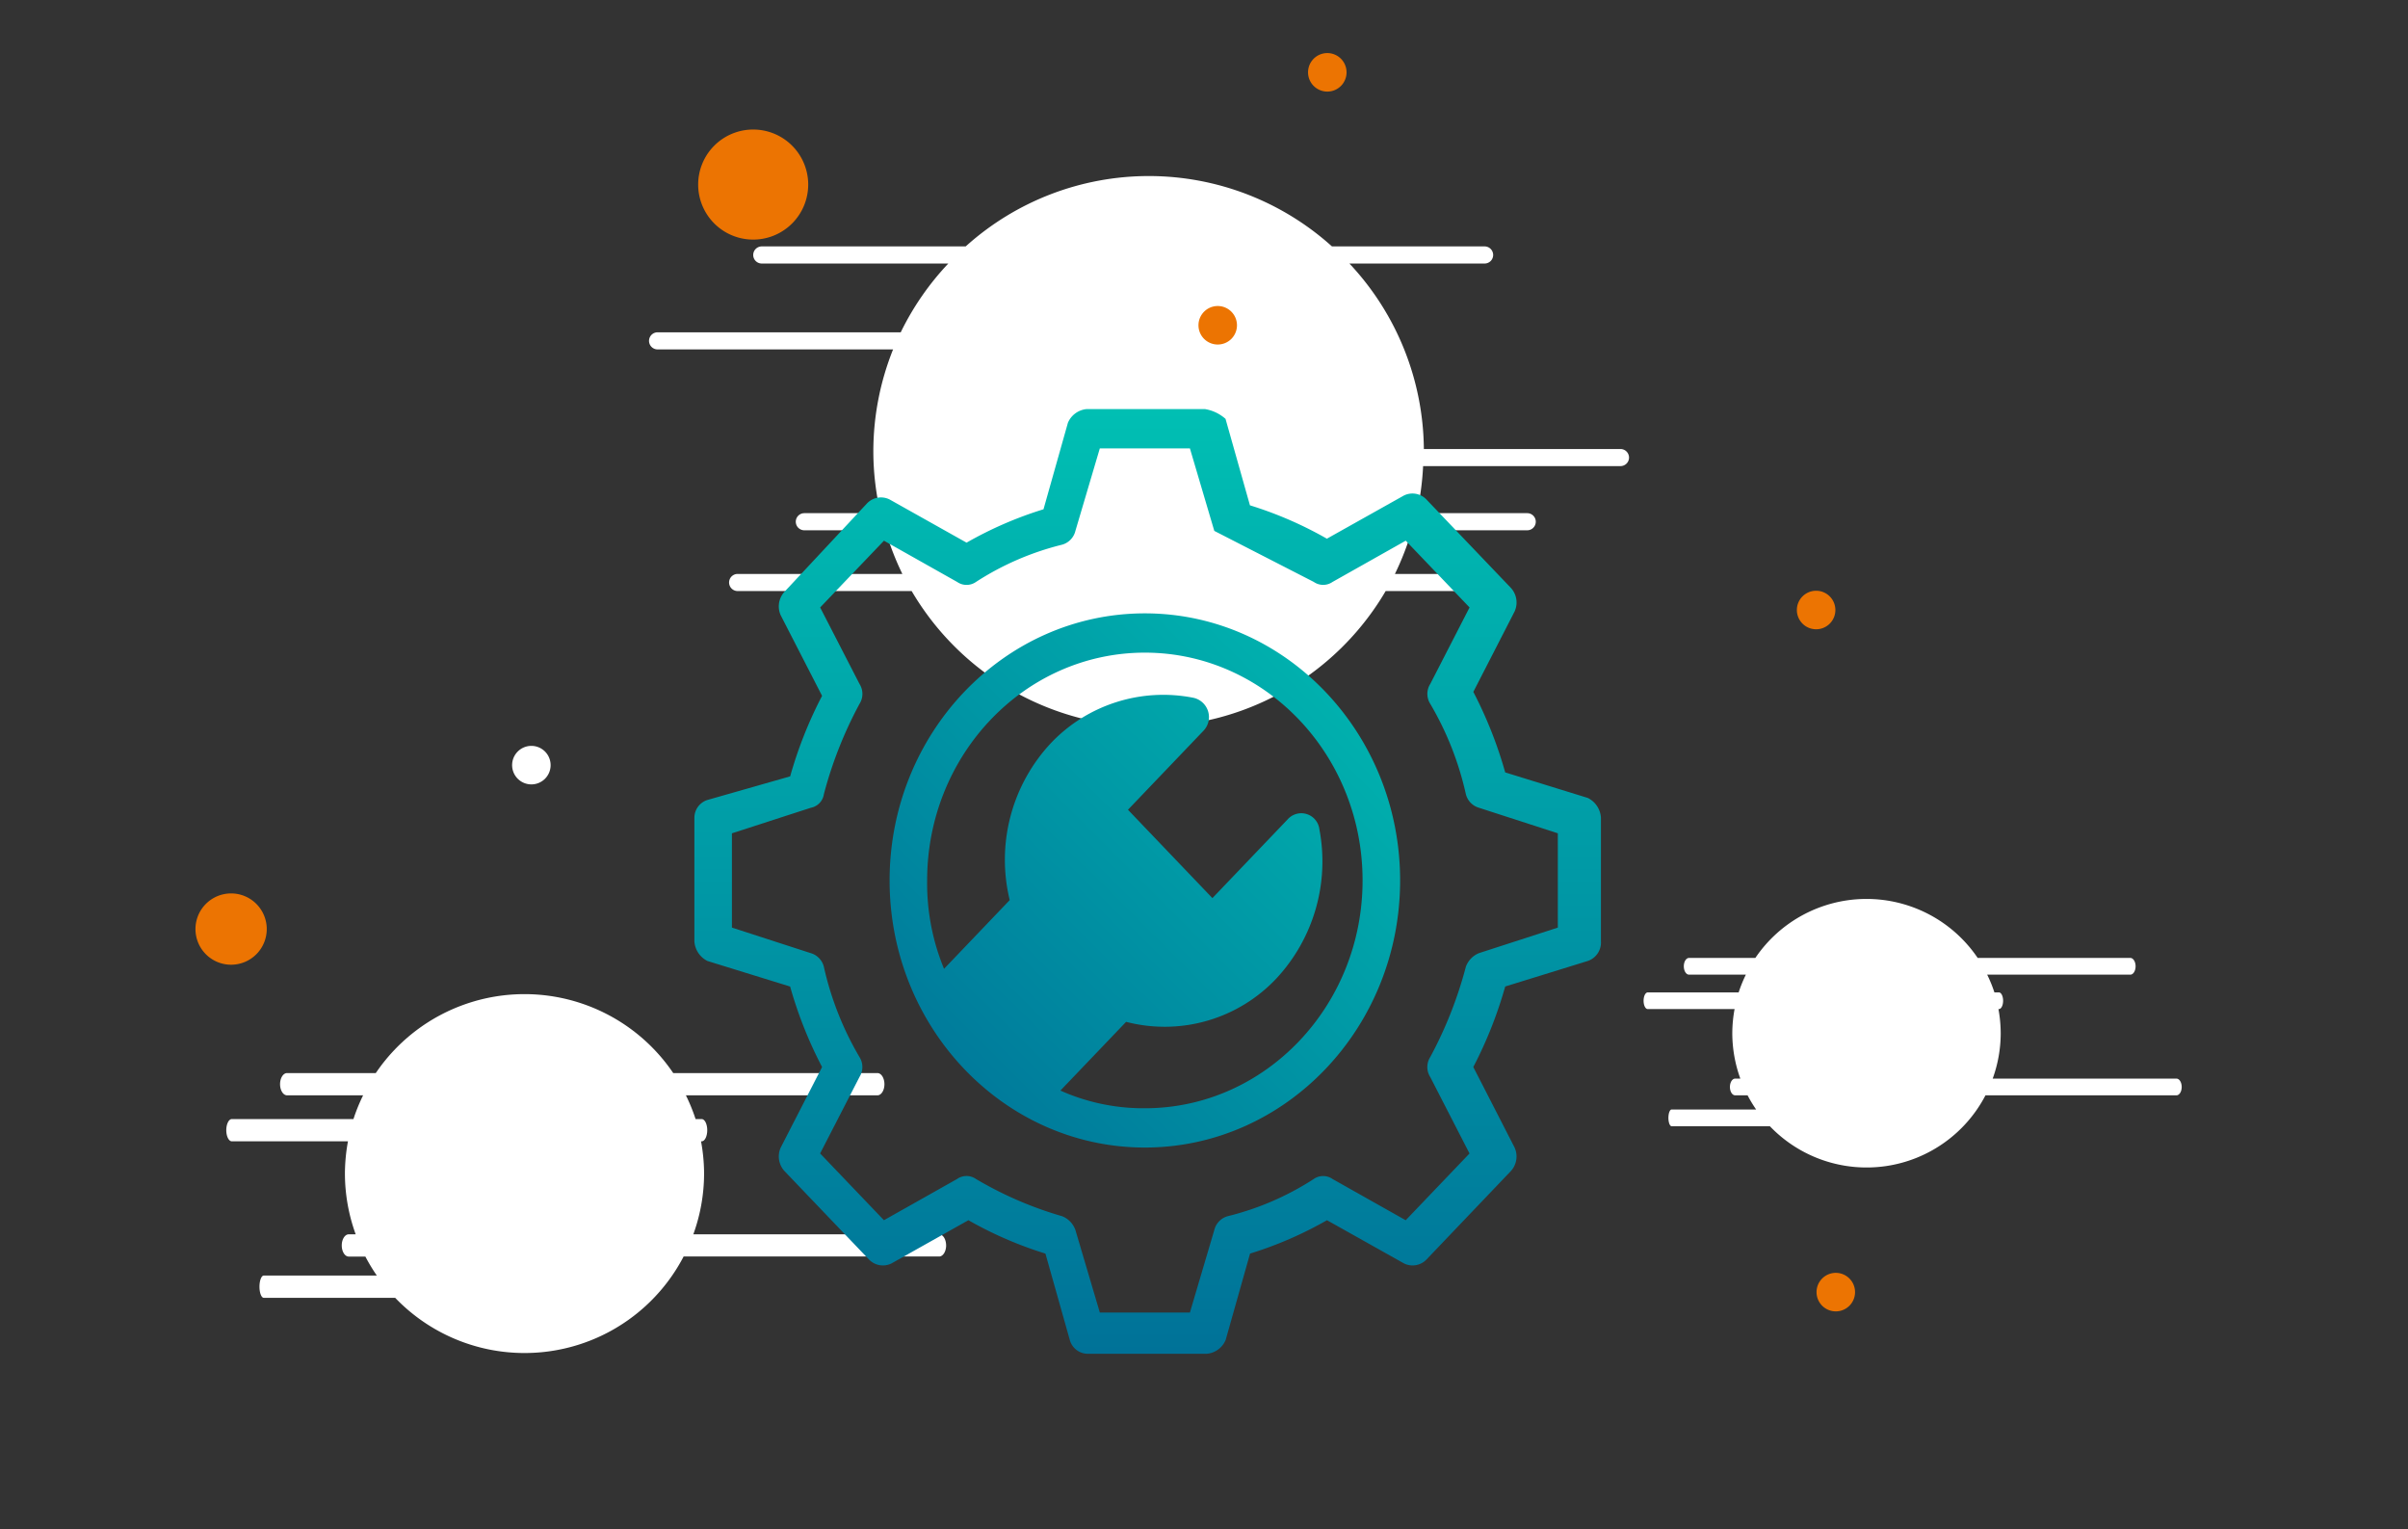 <svg id="Groupe_1732" data-name="Groupe 1732" xmlns="http://www.w3.org/2000/svg" xmlns:xlink="http://www.w3.org/1999/xlink" width="281.436" height="178.678" viewBox="0 0 281.436 178.678">
  <rect x="0" y="0" width="281.436" height="178.678" fill="#333333" stroke="none"/>
  <defs>
    <clipPath id="clip-path">
      <rect id="Rectangle_83" data-name="Rectangle 83" width="137.028" height="65.483" fill="#fff"/>
    </clipPath>
    <clipPath id="clip-path-2">
      <rect id="Rectangle_82" data-name="Rectangle 82" width="115.786" height="54.885" fill="#fff"/>
    </clipPath>
    <clipPath id="clip-path-3">
      <rect id="Rectangle_81" data-name="Rectangle 81" width="167.432" height="87.865" fill="#fff"/>
    </clipPath>
    <clipPath id="clip-path-4">
      <path id="Tracé_444" data-name="Tracé 444" d="M0,90.063H185.342V-46.457H0Z" transform="translate(0 46.457)" fill="#ec7402"/>
    </clipPath>
    <linearGradient id="linear-gradient" x1="0.5" x2="0.5" y2="1" gradientUnits="objectBoundingBox">
      <stop offset="0" stop-color="#00bfb3"/>
      <stop offset="1" stop-color="#007298"/>
    </linearGradient>
    <linearGradient id="linear-gradient-2" y1="0.957" x2="1" y2="-0.098" gradientUnits="objectBoundingBox">
      <stop offset="0" stop-color="#007298"/>
      <stop offset="1" stop-color="#00bfb3"/>
    </linearGradient>
  </defs>
  <g id="Groupe_411" data-name="Groupe 411" transform="translate(81.599 15.136)">
    <path id="Tracé_436" data-name="Tracé 436" d="M3.737,7.473a6.43,6.43,0,1,0-6.43-6.43,6.431,6.431,0,0,0,6.43,6.43" transform="translate(2.693 5.386)" fill="#ec7402"/>
  </g>
  <g id="Groupe_412" data-name="Groupe 412" transform="translate(22.846 104.387)">
    <path id="Tracé_437" data-name="Tracé 437" d="M2.747,5.5A4.165,4.165,0,1,0-1.417,1.332,4.164,4.164,0,0,0,2.747,5.5" transform="translate(1.417 2.835)" fill="#ec7402"/>
  </g>
  <g id="Groupe_413" data-name="Groupe 413" transform="translate(0 113.196)">
    <g id="Groupe_225" data-name="Groupe 225">
      <g id="Groupe_224" data-name="Groupe 224" clip-path="url(#clip-path)">
        <g id="Groupe_223" data-name="Groupe 223" transform="translate(26.447 2.939)">
          <path id="Tracé_435" data-name="Tracé 435" d="M55.5,19.388c0-.72-.367-1.3-.817-1.3H25.955a20.888,20.888,0,0,0,1.258-7.1,21.207,21.207,0,0,0-.356-3.767h.073c.361,0,.652-.585.652-1.3s-.291-1.3-.652-1.3h-.711a21.017,21.017,0,0,0-1.131-2.774H47.474c.45,0,.817-.585.817-1.3s-.367-1.3-.817-1.3H23.607a20.989,20.989,0,0,0-34.764,0h-10.37c-.453,0-.817.585-.817,1.3s.364,1.3.817,1.3h8.889a20.611,20.611,0,0,0-1.128,2.774H-27.981c-.359,0-.649.585-.649,1.3s.291,1.3.649,1.3h13.573a21.208,21.208,0,0,0-.356,3.767,20.888,20.888,0,0,0,1.258,7.1h-.811c-.453,0-.817.585-.817,1.3s.364,1.3.817,1.3h1.945a20.855,20.855,0,0,0,1.337,2.219H-24.251c-.273,0-.5.585-.5,1.3s.223,1.3.5,1.3h15.36a20.956,20.956,0,0,0,33.712-4.828H54.686c.45,0,.817-.585.817-1.3" transform="translate(28.63 10.001)" fill="#fff"/>
        </g>
      </g>
    </g>
  </g>
  <g id="Groupe_414" data-name="Groupe 414" transform="translate(165.649 102.099)">
    <g id="Groupe_221" data-name="Groupe 221">
      <g id="Groupe_220" data-name="Groupe 220" clip-path="url(#clip-path-2)">
        <g id="Groupe_219" data-name="Groupe 219" transform="translate(26.446 2.939)">
          <path id="Tracé_434" data-name="Tracé 434" d="M41.49,14.493c0-.538-.273-.976-.611-.976H19.4a15.648,15.648,0,0,0,.937-5.307,15.93,15.93,0,0,0-.264-2.818h.056c.267,0,.488-.435.488-.973s-.22-.976-.488-.976H19.6a15.581,15.581,0,0,0-.846-2.075H35.49c.335,0,.611-.438.611-.976s-.276-.976-.611-.976H17.646a15.691,15.691,0,0,0-25.986,0h-7.752c-.338,0-.608.438-.608.976s.27.976.608.976h6.644a15.969,15.969,0,0,0-.843,2.075H-20.914c-.27,0-.488.435-.488.976s.217.973.488.973h10.147a15.66,15.66,0,0,0-.267,2.818,15.65,15.65,0,0,0,.94,5.307H-10.7c-.338,0-.611.438-.611.976s.273.976.611.976h1.452a16.018,16.018,0,0,0,1,1.657h-9.883c-.2,0-.37.438-.37.976s.168.976.37.976H-6.644a15.663,15.663,0,0,0,25.2-3.609H40.879c.338,0,.611-.438.611-.976" transform="translate(21.402 7.476)" fill="#fff"/>
        </g>
      </g>
    </g>
  </g>
  <g id="Groupe_415" data-name="Groupe 415" transform="translate(49.408 0)" style="isolation: isolate">
    <g id="Groupe_217" data-name="Groupe 217">
      <g id="Groupe_216" data-name="Groupe 216" clip-path="url(#clip-path-3)">
        <g id="Groupe_215" data-name="Groupe 215" transform="translate(26.449 20.57)">
          <path id="Tracé_433" data-name="Tracé 433" d="M75.56,21.7a1,1,0,0,0-1-1H51.581a32.037,32.037,0,0,0-8.7-21.672h15.8a1,1,0,0,0,1-1,1,1,0,0,0-1-1H40.84a31.969,31.969,0,0,0-42.807,0H-25.8a1,1,0,0,0-1,1,1,1,0,0,0,1,1H-4A32.306,32.306,0,0,0-9.56,7.064H-37.977a1,1,0,0,0-1,1,1,1,0,0,0,1,1h27.523a32.074,32.074,0,0,0-2.307,11.919,31.7,31.7,0,0,0,.843,7.214h-8.907a1,1,0,0,0-1,1,1,1,0,0,0,1,1h9.48a32.79,32.79,0,0,0,1.975,5.1H-28.62a1,1,0,0,0-1,1,1,1,0,0,0,1,1H-8.282a32.119,32.119,0,0,0,55.4,0h8.748a1,1,0,0,0,0-2H48.2a32.79,32.79,0,0,0,1.975-5.1H63.661a1,1,0,0,0,0-2H50.752a32.2,32.2,0,0,0,.741-5.5H74.561a1,1,0,0,0,1-1" transform="translate(38.976 11.194)" fill="#fff"/>
        </g>
      </g>
    </g>
  </g>
  <g id="Groupe_416" data-name="Groupe 416" transform="translate(212.313 148.728)">
    <path id="Tracé_441" data-name="Tracé 441" d="M1.483,2.968A2.25,2.25,0,1,1,3.731.72,2.248,2.248,0,0,1,1.483,2.968" transform="translate(0.765 1.531)" fill="#ec7402"/>
  </g>
  <g id="Groupe_417" data-name="Groupe 417" transform="translate(210.014 69.028)">
    <path id="Tracé_441-2" data-name="Tracé 441" d="M1.483,2.968A2.25,2.25,0,1,1,3.731.72,2.248,2.248,0,0,1,1.483,2.968" transform="translate(0.765 1.531)" fill="#ec7402"/>
  </g>
  <g id="Groupe_418" data-name="Groupe 418" transform="translate(152.883 6.202)">
    <path id="Tracé_439" data-name="Tracé 439" d="M1.483,2.968A2.25,2.25,0,1,1,3.731.72,2.248,2.248,0,0,1,1.483,2.968" transform="translate(0.765 1.531)" fill="#ec7402"/>
  </g>
  <g id="Groupe_235" data-name="Groupe 235" transform="translate(44.447 27.178)" clip-path="url(#clip-path-4)">
    <g id="Groupe_229" data-name="Groupe 229" transform="translate(95.629 8.579)">
      <path id="Tracé_438" data-name="Tracé 438" d="M1.483,2.968A2.25,2.25,0,1,1,3.731.72,2.248,2.248,0,0,1,1.483,2.968" transform="translate(0.765 1.531)" fill="#ec7402"/>
    </g>
    <g id="Groupe_231" data-name="Groupe 231" transform="translate(15.411 59.975)">
      <path id="Tracé_440" data-name="Tracé 440" d="M1.483,2.968A2.25,2.25,0,1,1,3.731.72,2.248,2.248,0,0,1,1.483,2.968" transform="translate(0.765 1.531)" fill="#fff"/>
    </g>
    <g id="Groupe_233" data-name="Groupe 233" transform="translate(36.71 20.627)">
      <path id="Tracé_442" data-name="Tracé 442" d="M1.014,30.124A2.188,2.188,0,0,0-.523,32.19V46.645a2.76,2.76,0,0,0,1.537,2.3l9.653,2.983A48.9,48.9,0,0,0,14.4,61.332L9.568,70.739a2.526,2.526,0,0,0,.441,2.753L19.88,83.819a2.255,2.255,0,0,0,2.633.461l8.992-5.049a44.8,44.8,0,0,0,9,3.9l2.85,10.1a2.193,2.193,0,0,0,2.2,1.607h13.82a2.649,2.649,0,0,0,2.192-1.607l2.853-10.1a44.7,44.7,0,0,0,8.992-3.9l9,5.049a2.256,2.256,0,0,0,2.633-.461L94.9,73.492a2.525,2.525,0,0,0,.438-2.753l-4.825-9.407a49.283,49.283,0,0,0,3.729-9.409l9.65-2.983a2.272,2.272,0,0,0,1.537-2.3V32.19a2.76,2.76,0,0,0-1.537-2.3l-9.65-2.983A49.359,49.359,0,0,0,90.516,17.5L95.341,8.1A2.525,2.525,0,0,0,94.9,5.343L85.032-4.983A2.256,2.256,0,0,0,82.4-5.445L73.4-.4a44.7,44.7,0,0,0-8.992-3.9l-2.853-10.1a4.771,4.771,0,0,0-2.413-1.146H45.325a2.642,2.642,0,0,0-2.192,1.6L40.28-3.837a44.543,44.543,0,0,0-8.992,3.9l-9-5.049a2.255,2.255,0,0,0-2.633.458L10.009,5.8a2.526,2.526,0,0,0-.441,2.753L14.4,17.961a49.05,49.05,0,0,0-3.729,9.409ZM71.87,4.652a1.919,1.919,0,0,0,2.192,0L82.616-.167l7.458,7.8-4.6,8.951a2.169,2.169,0,0,0,0,2.3,36.246,36.246,0,0,1,4.167,10.556,2.222,2.222,0,0,0,1.537,1.6l9.213,2.983V45.041l-9.213,2.983a2.717,2.717,0,0,0-1.537,1.6A47.731,47.731,0,0,1,85.47,60.183a2.169,2.169,0,0,0,0,2.3l4.6,8.951-7.458,7.8-8.554-4.819a1.919,1.919,0,0,0-2.192,0A33.046,33.046,0,0,1,61.779,78.77a2.228,2.228,0,0,0-1.537,1.607l-2.85,9.639H46.862l-2.853-9.639a2.717,2.717,0,0,0-1.534-1.607,43.393,43.393,0,0,1-10.091-4.358,1.924,1.924,0,0,0-2.2,0l-8.554,4.819-7.458-7.8,4.608-8.951a2.169,2.169,0,0,0,0-2.3,36.335,36.335,0,0,1-4.17-10.556,2.218,2.218,0,0,0-1.534-1.6L3.864,45.041V34.024l9.216-2.983a1.905,1.905,0,0,0,1.534-1.6,47.742,47.742,0,0,1,4.17-10.556,2.169,2.169,0,0,0,0-2.3L14.176,7.635l7.458-7.8,8.554,4.819a1.924,1.924,0,0,0,2.2,0A33.056,33.056,0,0,1,42.475.294a2.215,2.215,0,0,0,1.534-1.607l2.853-9.639H57.391l2.85,9.639" transform="translate(0.523 15.539)" fill="url(#linear-gradient)"/>
    </g>
    <g id="Groupe_234" data-name="Groupe 234" transform="translate(59.526 44.49)">
      <path id="Tracé_443" data-name="Tracé 443" d="M19.681,41.176c16.453,0,29.833-14,29.833-31.208S36.134-21.24,19.681-21.24s-29.833,14-29.833,31.208S3.228,41.176,19.681,41.176M-5.765,9.968c0-14.684,11.4-26.618,25.446-26.618S45.126-4.716,45.126,9.968s-11.4,26.618-25.446,26.618A23.83,23.83,0,0,1,9.81,34.52l7.679-8.031a17.931,17.931,0,0,0,17.547-5.049A20.084,20.084,0,0,0,40.081,4a2.132,2.132,0,0,0-3.729-1.149l-8.775,9.18L17.706,1.708,26.481-7.47a2.31,2.31,0,0,0-1.1-3.9A18.117,18.117,0,0,0,8.714-6.094,19.946,19.946,0,0,0,3.886,12.263L-3.79,20.294A26.139,26.139,0,0,1-5.765,9.968" transform="translate(10.152 21.24)" fill="url(#linear-gradient-2)"/>
    </g>
  </g>
</svg>
